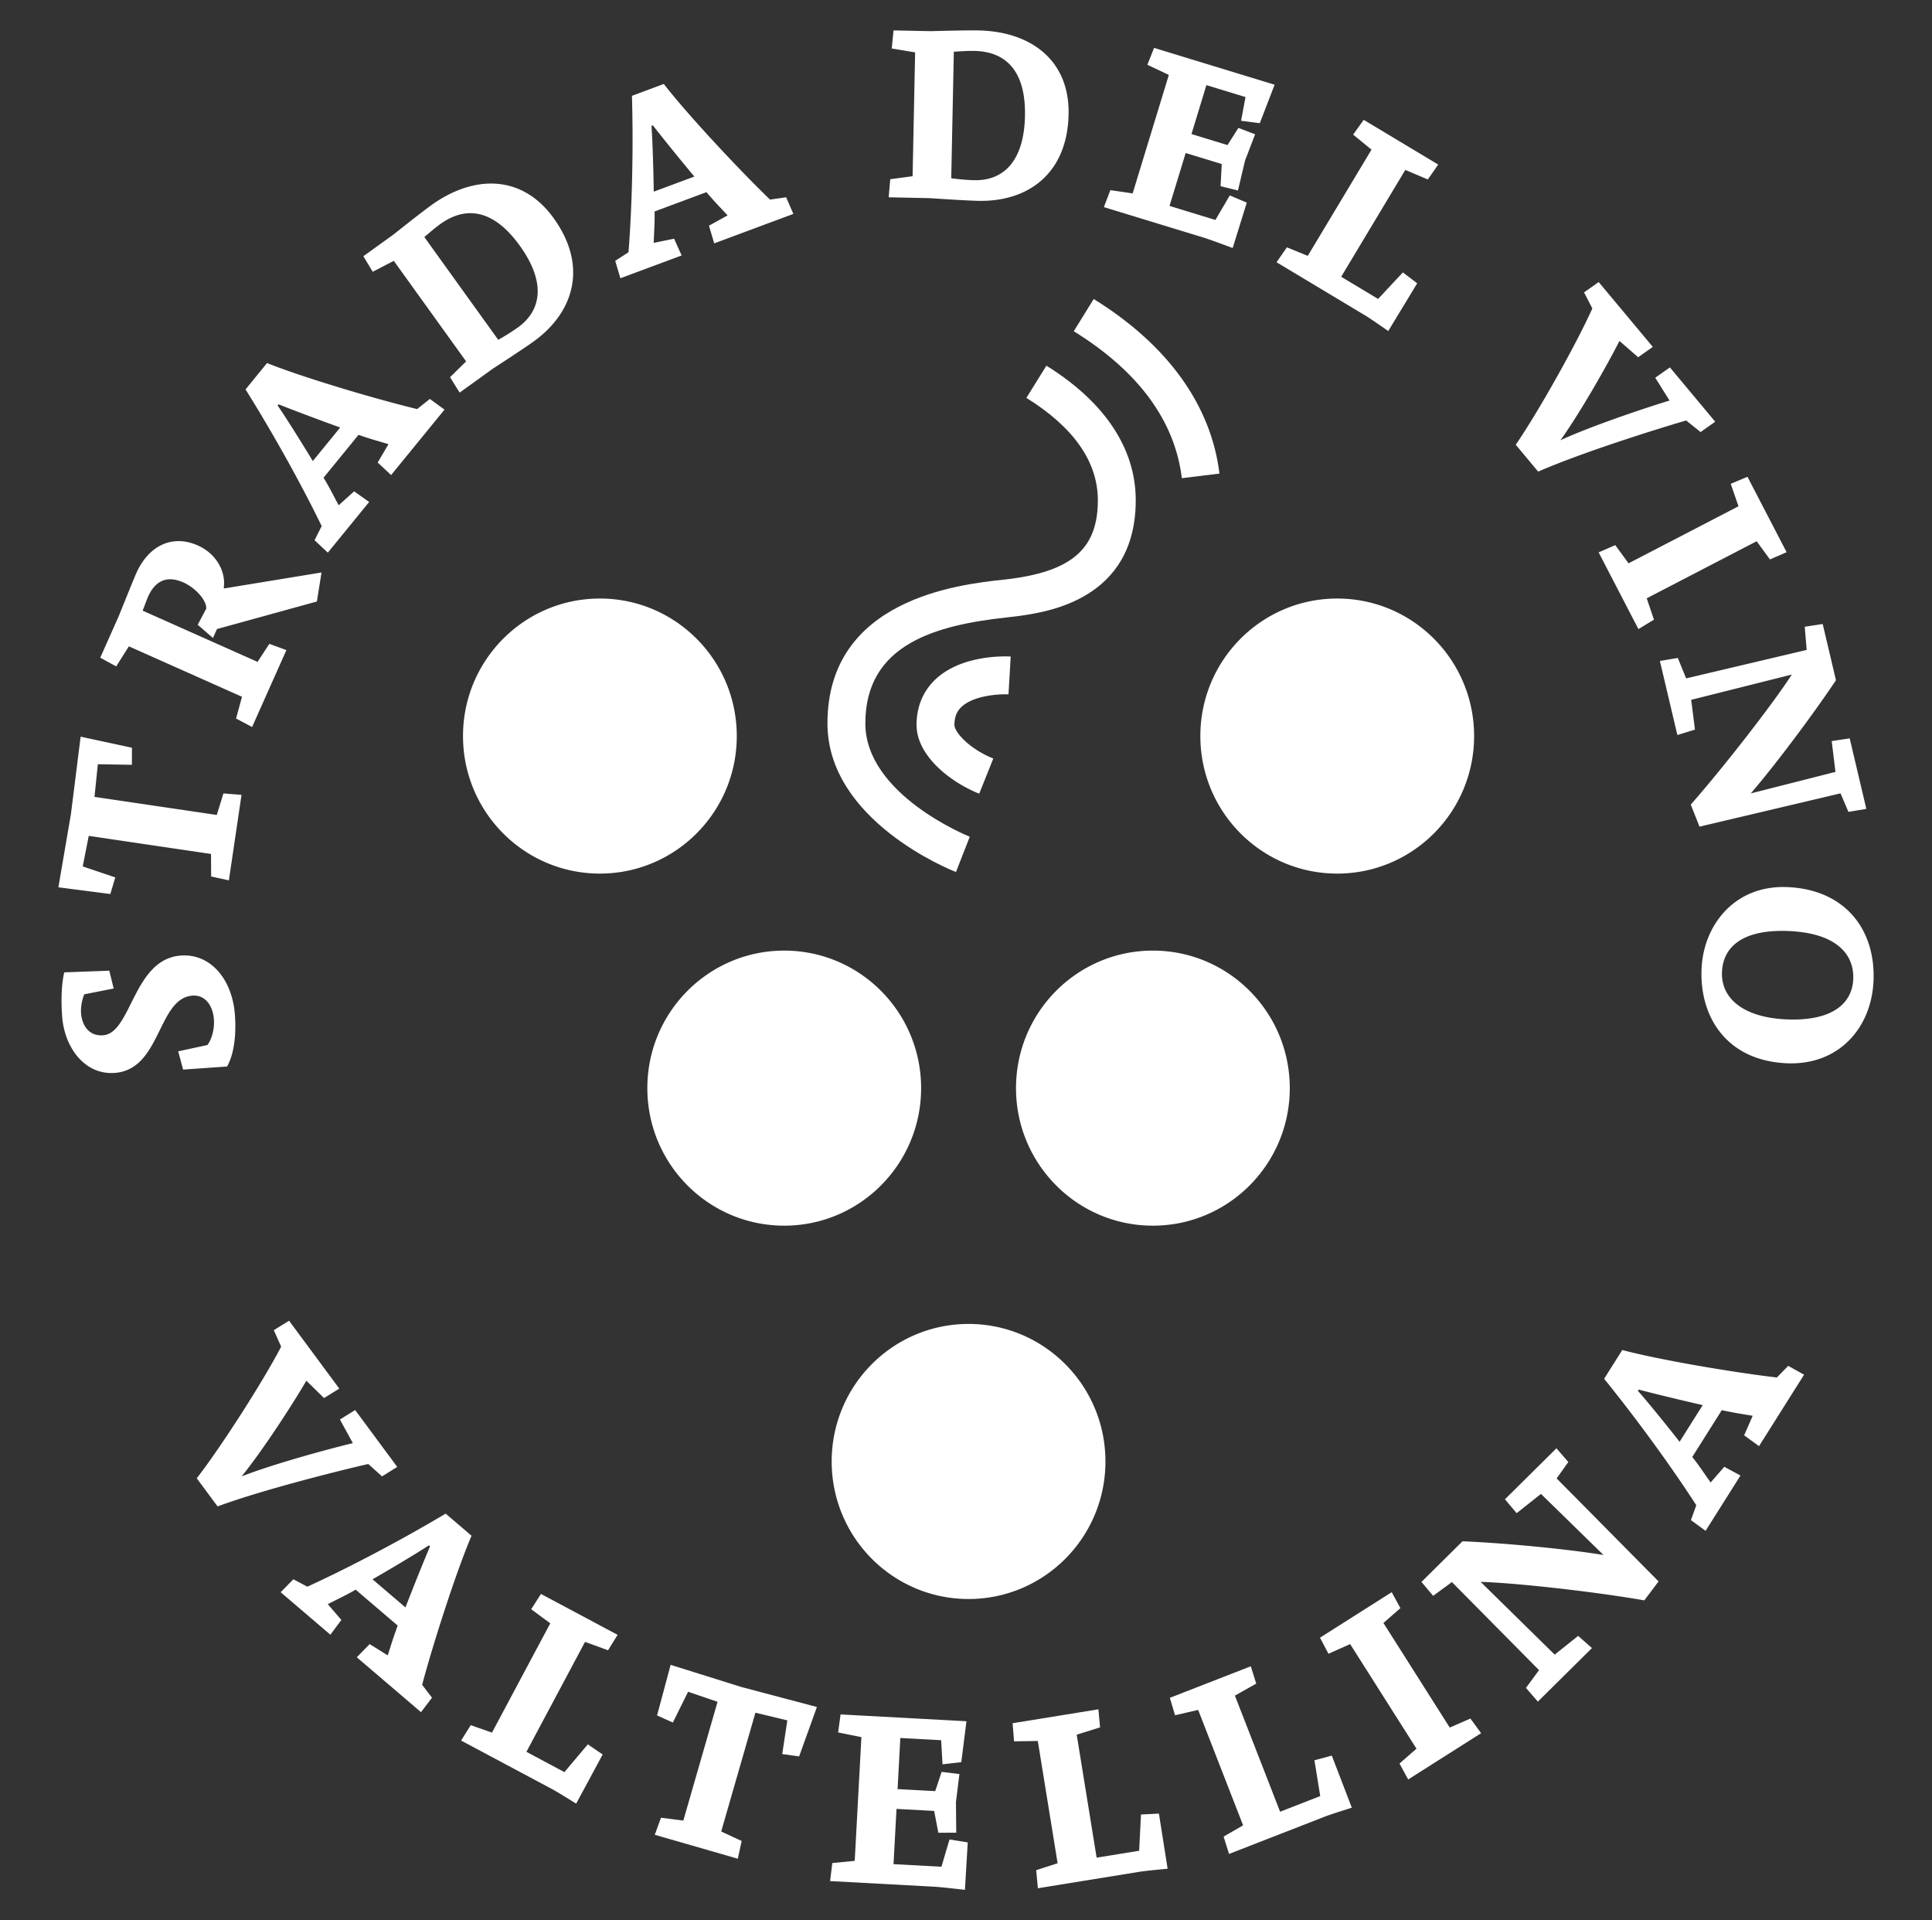 <svg width="159" height="158" viewBox="0 0 159 158" xmlns="http://www.w3.org/2000/svg">
    <rect x="0" y="0" width="159" height="158" fill="#333333" stroke="none"/>
    <g fill="#FFF" fill-rule="evenodd">
        <path d="m31.439 121.48-1.13-1.019c-2.893.663-8.941 2.208-12.403 3.49l-1.714-2.315c2.015-2.594 5.49-8.022 6.946-10.83l-.604-1.356 1.255-.778 4.134 5.586-1.254.778-1.457-1.427c-1.026 1.76-3.468 5.573-5.325 7.873 2.618-1.033 7.3-2.294 9.152-2.737l-1.063-1.945 1.253-.778 3.463 4.68-1.253.778zM35.39 127.233l-.092-.079c-1.155.763-3.709 2.264-4.639 2.795l2.711 2.315a193.782 193.782 0 0 1 2.02-5.03zm-6.027 9.132 1.059-1.084 1.487.927c.265-.807.398-1.303.822-2.45l-3.462-2.958c-.75.444-1.577.824-2.292 1.195l1.117 1.298-.905 1.214-4.09-3.494 1.045-1.067 1.149.61c3.076-1.4 7.496-3.69 11.385-6.011l2.13 1.819c-1.208 2.81-3.116 8.703-4.066 12.264l.812 1.064-.906 1.187-5.285-4.514zM47.418 148.407c-.345-.208-1.453-.913-2.022-1.217l-7.447-3.972.79-1.267 1.75.613 4.797-8.993-1.572-1.16.808-1.257 6.308 3.366-.79 1.267-1.892-.689-4.825 9.046 3.127 1.67 1.926-2.285 1.222.835-2.18 4.043zM65.767 144.52l-1.392-.191.421-2.772-2.627-.631-2.816 9.774 1.683.78-.316 1.46-6.832-1.97.51-1.404 1.838.237 2.817-9.775-2.425-.825-1.253 2.532-1.3-.584 1.117-4.164 5.844 1.83 6.195 1.638zM79.412 155.5c-.4-.042-1.944-.226-2.588-.261l-8.507-.459.18-1.483 1.845-.183.55-10.178-1.916-.385.201-1.483 10.36.56-.424 3.366-1.544.179-.115-1.984-3.359-.181-.226 4.204 3.098.167.528-1.585 1.464.18-.287 2.304.026 2.523-1.473.002-.347-1.795-3.097-.167-.245 4.547 3.942.212.665-2.244 1.5.242-.23 3.902zM96.093 153.763c-.401.044-1.71.154-2.347.257l-8.33 1.35-.14-1.487 1.764-.571-1.63-10.061-1.954.03-.12-1.49 7.06-1.145.138 1.488-1.923.598 1.64 10.12 3.5-.567.15-2.983 1.477-.075.715 4.536zM111.252 148.741c-.383.128-1.64.51-2.24.743l-7.864 3.063-.447-1.426 1.605-.927-3.7-9.499-1.903.44-.428-1.433 6.663-2.596.447 1.426-1.755.987 3.72 9.554 3.303-1.286-.477-2.949 1.428-.383 1.648 4.286zM115.89 146.42l-.714-1.314 1.398-1.22-5.46-8.607-1.783.798-.697-1.324 5.902-3.744.714 1.313-1.396 1.22 5.458 8.607 1.7-.743.882 1.204zM129.07 120.299l-.961 1.349 8.388 8.475-1.175 1.56c-3.985-.704-10.647-1.45-13.467-1.521l6.094 5.985 1.93-1.543 1.136 1.003-4.453 4.407-.977-1.13 1.075-1.462-7.17-7.244-1.544 1.131-.962-1.144 3.378-3.344c2.92.115 8.187.569 11.603 1.128l-5.145-5.026-2.003 1.585-.962-1.144 4.238-4.195.976 1.13zM134.861 114.34l-.064.102c.92 1.033 2.772 3.345 3.431 4.19l1.902-3.016a198.875 198.875 0 0 1-5.269-1.276zm9.903 4.652-1.224-.891.703-1.606c-.837-.146-1.346-.206-2.544-.461l-2.429 3.85c.549.68 1.043 1.444 1.513 2.098l1.123-1.292 1.331.72-2.87 4.55-1.206-.88.44-1.225c-1.828-2.843-4.73-6.888-7.584-10.405l1.493-2.368c2.955.793 9.061 1.834 12.721 2.262l.937-.957 1.304.727-3.708 5.878zM19.326 83.42c.132 1.627-.037 3.277-.64 4.335l-3.617.253-.404-1.502 2.403-.518c.312-.39.607-1.242.534-2.146-.087-1.084-.708-2.003-1.772-1.918-2.871.232-2.562 6.048-6.357 6.356-2.49.201-4.15-2.07-4.354-4.6-.099-1.225-.073-2.662.168-3.671l3.708-.139.361 1.467-2.426.479c-.168.438-.3 1.035-.259 1.557.085 1.044.68 1.905 1.824 1.812 2.329-.188 2.466-6.242 6.36-6.557 2.49-.2 4.243 1.98 4.471 4.792M10.859 61.525l-.004 1.405-2.803-.048-.275 2.688 10.064 1.487.546-1.772 1.49.119-1.04 7.034-1.46-.318-.011-1.854-10.063-1.488-.494 2.513 2.677.904-.406 1.367-4.275-.552 1.034-6.036.797-6.358zM26.08 49.493l-8.224 2.267-.328.736-1.256-1.09.699-1.32c.062-.634-.833-1.694-1.881-2.162-1.454-.648-2.373-.021-2.906 1.174-.106.24-.266.698-.445 1.147l9.457 4.216.97-1.485 1.404.515-2.823 6.329-1.32-.7.489-1.788-9.31-4.15-1.044 1.65-1.312-.717 1.525-3.422s1.194-2.974 1.44-3.527c.992-2.226 2.923-3.24 5.074-2.28 1.583.705 2.317 2.224 2.122 3.504l.055.024 7.995-1.31-.382 2.389zM22.923 33.27l-.076.094c.788 1.137 2.346 3.656 2.896 4.573l2.254-2.761a196.767 196.767 0 0 1-5.074-1.906zm9.265 5.819-1.106-1.033.892-1.509c-.813-.246-1.311-.367-2.47-.765l-2.877 3.526c.461.741.86 1.56 1.246 2.265l1.273-1.145 1.234.877-3.4 4.167-1.092-1.02.584-1.163c-1.468-3.043-3.858-7.411-6.265-11.247l1.77-2.17c2.836 1.145 8.772 2.92 12.353 3.789l1.046-.836 1.206.88-4.394 5.384zM36.237 18.436c-.524.377-.88.708-1.315 1.07l6.082 8.454a17.84 17.84 0 0 0 1.607-1.008c2.126-1.529 2.186-3.929.174-6.725-2.247-3.124-4.538-3.238-6.548-1.79m7.673 9.666c-.884.635-3.353 2.237-3.353 2.237l-2.73 1.965-.789-1.269 1.323-1.299-5.952-8.274-1.734.9-.772-1.28 2.484-1.788s2.207-1.762 3.107-2.41c3.515-2.529 7.484-2.53 10.072 1.068 2.847 3.957 1.664 7.761-1.656 10.15M53.729 10.317l-.114.042c.105 1.38.176 4.34.187 5.411l3.341-1.242a196.542 196.542 0 0 1-3.414-4.211zm5.05 9.706-.433-1.451 1.533-.85c-.576-.624-.945-.981-1.742-1.91L53.871 17.4c.023.873-.048 1.78-.071 2.584l1.677-.344.621 1.38-5.041 1.876-.425-1.433 1.091-.706c.273-3.369.421-8.345.285-12.872l2.624-.976c1.867 2.421 6.089 6.954 8.74 9.515l1.325-.192.596 1.369-6.514 2.423zM80.193 4.19c-.645-.013-1.13.037-1.694.065l-.214 10.412c.543.072 1.247.147 1.89.16 2.62.054 4.108-1.83 4.178-5.273.08-3.847-1.683-5.313-4.16-5.364m.33 12.337c-1.086-.022-4.024-.223-4.024-.223l-3.363-.07.13-1.488 1.839-.245.209-10.19-1.927-.321.151-1.488 3.061.062s2.823-.083 3.93-.06c4.33.089 7.506 2.47 7.414 6.902-.1 4.874-3.33 7.205-7.42 7.12M101.448 20.406c-.38-.137-1.833-.686-2.45-.874l-8.15-2.49.532-1.396 1.836.266 2.977-9.748-1.766-.834.551-1.39 9.921 3.03-1.22 3.166-1.54-.198.364-1.952-3.217-.983-1.23 4.027 2.967.906.894-1.412 1.378.526-.832 2.168-.58 2.456-1.431-.353.095-1.825-2.968-.906-1.33 4.354 3.777 1.153 1.185-2.018 1.397.596-1.16 3.731zM114.252 27.237c-.335-.225-1.405-.985-1.958-1.317l-7.237-4.343.853-1.226 1.717.701 5.246-8.74-1.513-1.236.87-1.216 6.132 3.68-.854 1.226-1.854-.784-5.277 8.791 3.04 1.824 2.038-2.183 1.178.895-2.381 3.928zM139.953 35.55l-1.186-.952c-2.85.831-8.8 2.726-12.179 4.208l-1.845-2.211c1.86-2.707 5.012-8.33 6.303-11.216l-.682-1.32 1.206-.85 4.453 5.335-1.206.85-1.539-1.34c-.922 1.82-3.137 5.766-4.856 8.171 2.553-1.185 7.153-2.715 8.977-3.266l-1.175-1.879 1.206-.849 3.73 4.47-1.207.849zM131.565 45.451l1.369-.597 1.094 1.497 9.047-4.694-.64-1.846 1.379-.58 3.22 6.205-1.37.596-1.095-1.496-9.046 4.694.593 1.757-1.277.776zM152.121 66.803l-.649-1.524-11.606 2.74-.719-1.817c2.678-3.034 6.789-8.33 8.32-10.699l-8.285 2.08.31 2.452-1.447.445-1.44-6.096 1.475-.245.686 1.68 9.92-2.342-.16-1.907 1.478-.225 1.092 4.626c-1.62 2.431-4.754 6.69-7.011 9.313l6.97-1.77-.309-2.534 1.48-.225 1.37 5.803-1.475.245zM152.518 80.58c.093-2.032-1.358-3.792-5.262-3.97-3.703-.17-5.44 1.201-5.539 3.353-.101 2.214 1.805 3.754 5.266 3.913 3.824.175 5.445-1.323 5.535-3.296m-12.481-.894c.164-3.562 2.715-6.893 7.102-6.692 4.77.219 7.238 3.558 7.046 7.744-.175 3.822-2.84 6.947-7.166 6.749-4.87-.224-7.168-3.757-6.982-7.801M79.71 131.57c6.223 0 11.266-5.066 11.266-11.316 0-6.25-5.043-11.316-11.265-11.316s-11.265 5.066-11.265 11.316c0 6.25 5.043 11.316 11.265 11.316M64.54 100.851c6.222 0 11.266-5.067 11.266-11.316 0-6.25-5.044-11.317-11.265-11.317-6.222 0-11.266 5.067-11.266 11.317s5.044 11.316 11.266 11.316M94.881 100.851c6.221 0 11.265-5.067 11.265-11.316 0-6.25-5.044-11.317-11.265-11.317-6.221 0-11.265 5.067-11.265 11.317s5.044 11.316 11.265 11.316M49.37 49.249c6.222 0 11.265 5.066 11.265 11.316 0 6.25-5.043 11.316-11.265 11.316-6.221 0-11.265-5.066-11.265-11.316 0-6.25 5.044-11.316 11.265-11.316M110.051 49.249c6.222 0 11.265 5.066 11.265 11.316 0 6.25-5.043 11.316-11.265 11.316-6.221 0-11.264-5.066-11.264-11.316 0-6.25 5.043-11.316 11.264-11.316M80.588 65.307c-2.485-.995-5.16-3.19-5.158-5.66.001-1.493.54-2.789 1.556-3.747 2.175-2.05 5.789-1.903 6.193-1.878l-.182 3.113c-.73-.038-2.858.073-3.876 1.038-.39.37-.571.839-.572 1.475 0 .606 1.245 1.982 3.198 2.764l-1.159 2.895z"/>
        <path d="M78.674 71.753c-.432-.169-10.57-4.222-10.576-12.222-.009-10.251 10.854-11.438 14.424-11.829.3-.033.561-.061.77-.09 5.017-.682 7.062-2.553 7.059-6.455-.003-3.16-1.981-5.993-5.881-8.419l1.647-2.649c4.807 2.99 7.35 6.816 7.352 11.066.007 8.22-7.341 9.22-9.756 9.548-.232.031-.519.063-.853.1-5.76.63-11.65 2.16-11.644 8.726.005 5.87 8.508 9.286 8.594 9.32l-1.136 2.904zM97.264 39.347c-.577-4.728-3.571-8.797-8.895-12.092l1.641-2.651c6.082 3.763 9.661 8.73 10.35 14.364l-3.096.379z"/>
    </g>
</svg>
